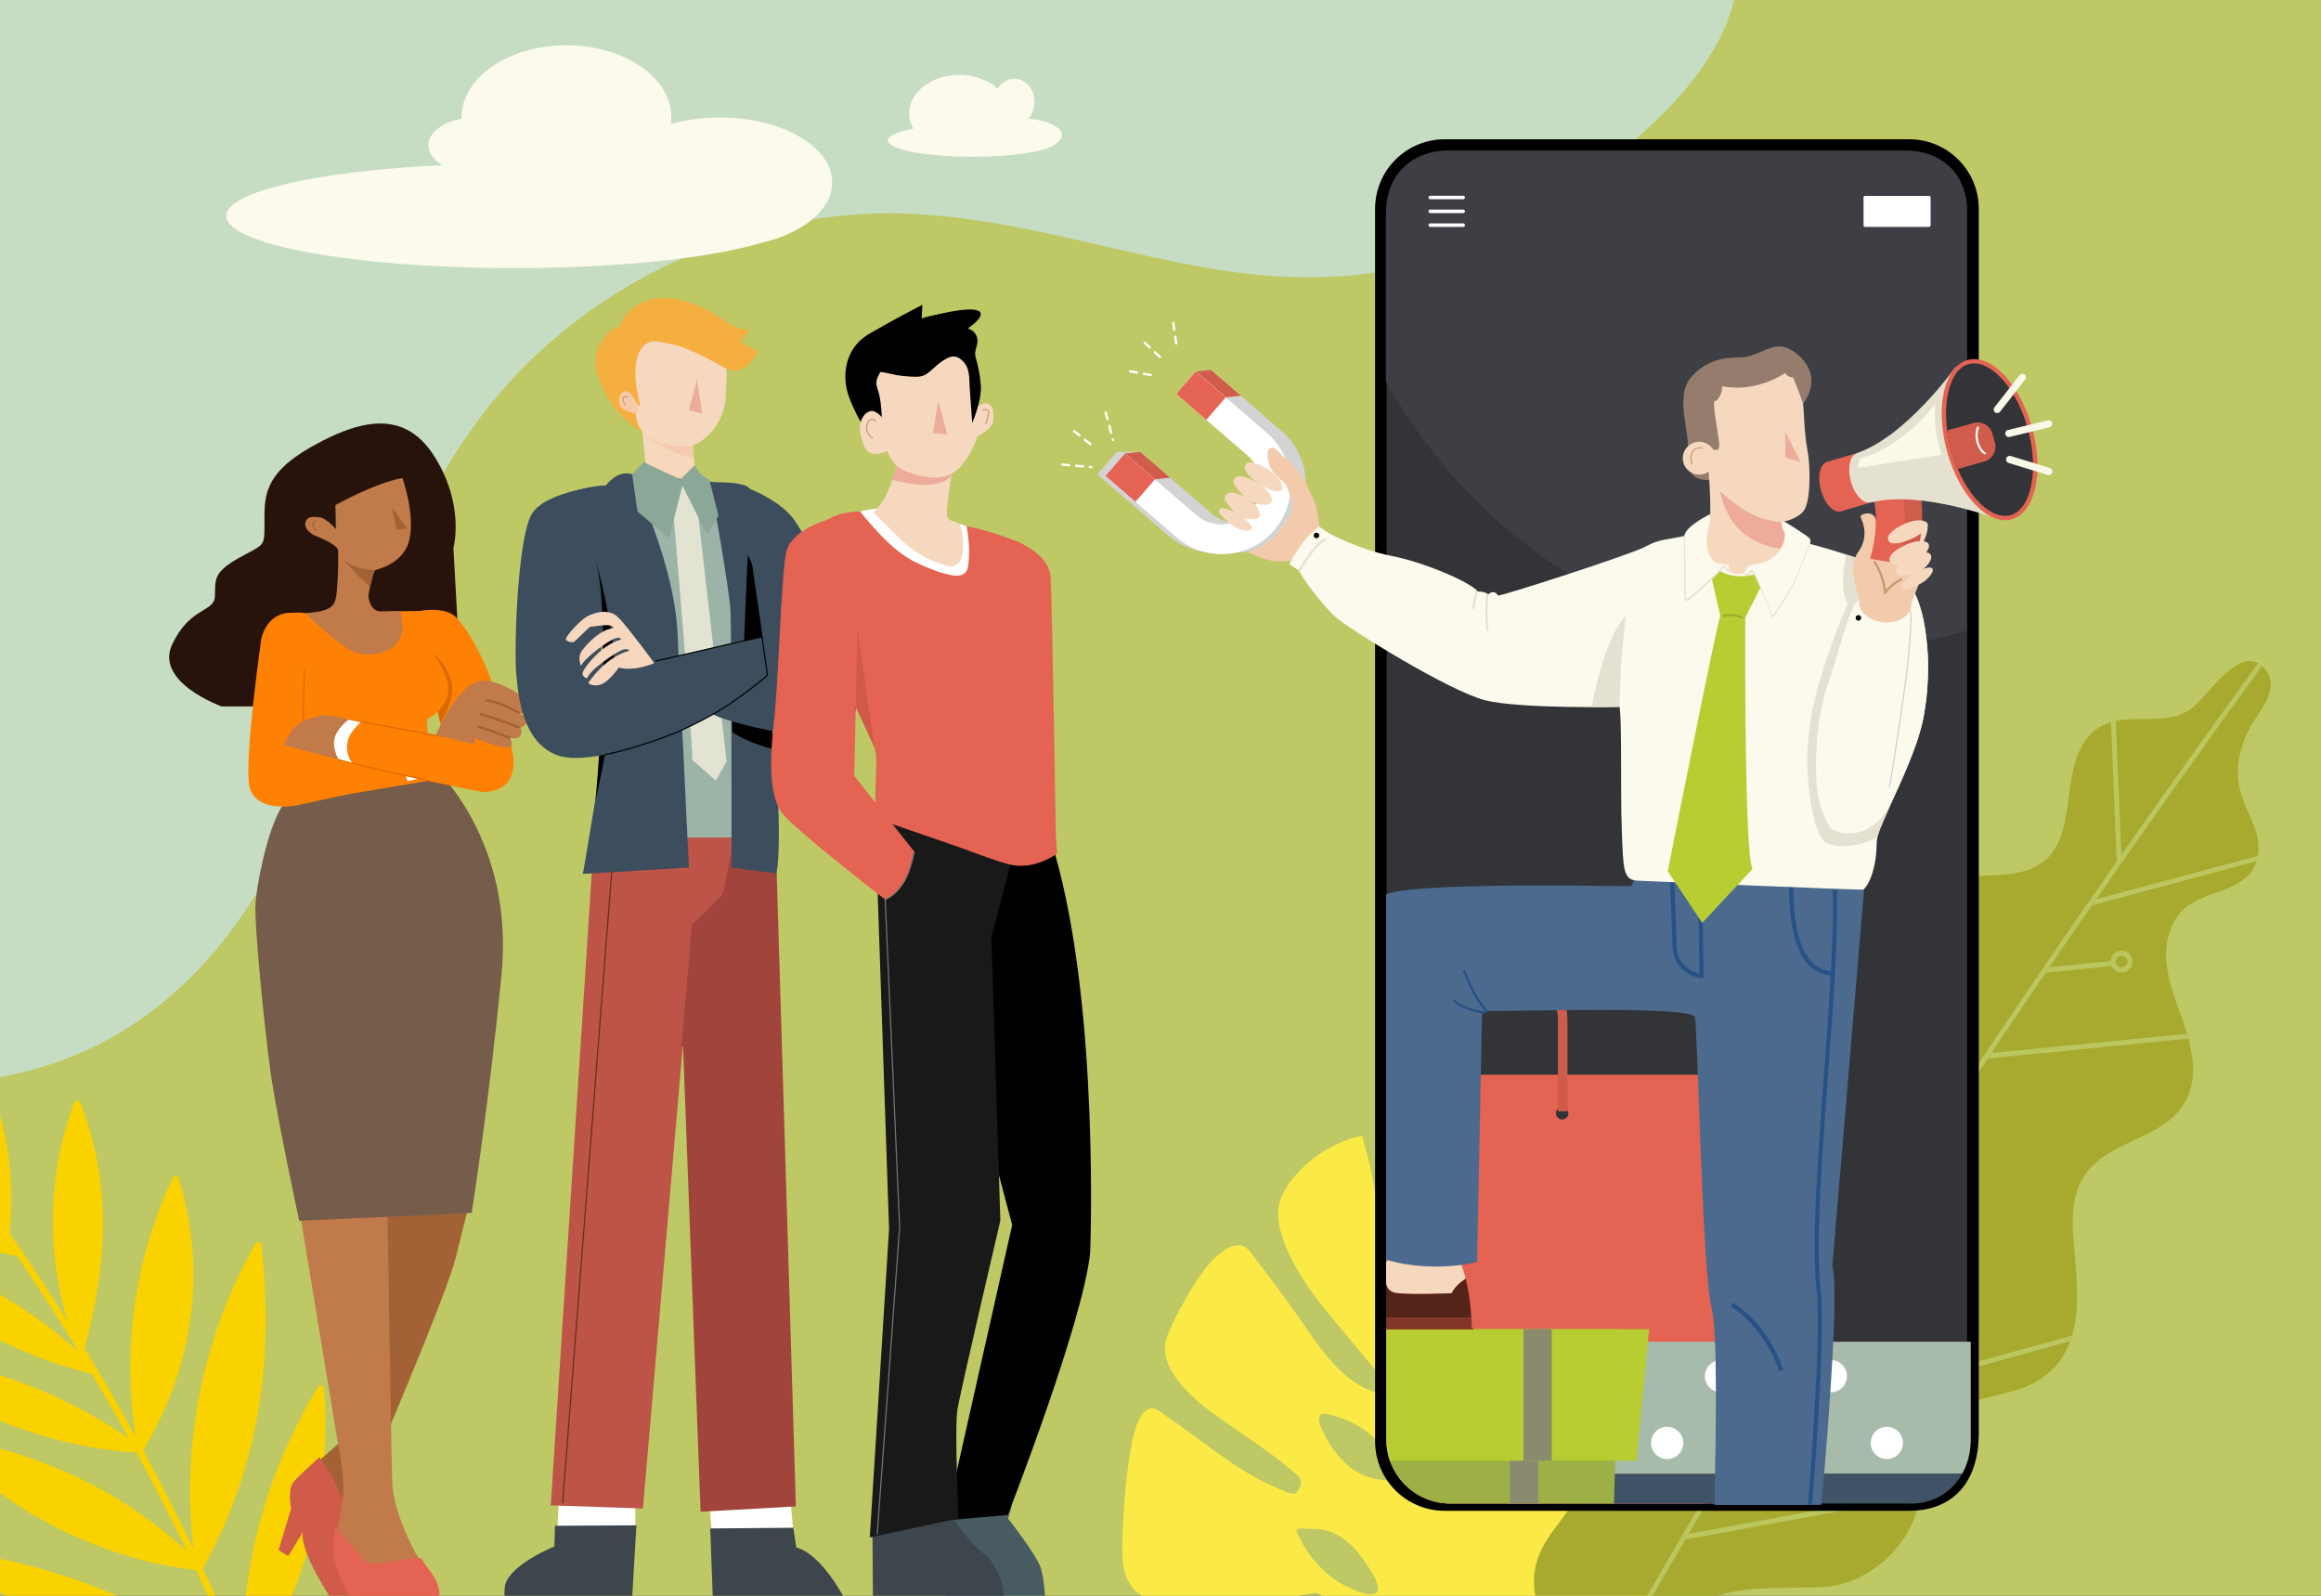 <svg xmlns="http://www.w3.org/2000/svg" xmlns:xlink="http://www.w3.org/1999/xlink" viewBox="0 0 2000 1375" style="enable-background:new 0 0 2000 1375" xml:space="preserve"><rect x="0" y="0" width="2000" height="1375" fill="#333333" stroke="none"/><style>.st7{fill:#d05c4b}.st8{fill:#fff}.st9{fill:#e46352}.st10{fill:#f4caac}.st20{fill:#f73531}.st22{fill:#8a8a6e}.st23{fill:#b7cd31}.st25{fill:#f7794e}.st26{fill:#542319}.st27{fill:#803526}.st30{fill:#f6d8bf}.st32{fill:#265287}.st33{fill:#fcf9ed}.st34{fill:#e4e1d3}.st40{fill:#faf8e8}.st41{fill:#c5996e}.st42{fill:#edac99}.st43{fill:#c69a71}.st44{fill:none;stroke:#fff;stroke-width:2;stroke-linecap:round;stroke-miterlimit:10;stroke-dasharray:6,6}.st46{fill:#a36236}.st48{fill:#c17a49}.st51{fill:#ff8103}.st52,.st54{fill:none;stroke:#db6800;stroke-miterlimit:10}.st54{stroke:#a36236;stroke-width:2}.st56{fill:#3d454d}.st57{fill:#a0443c}.st61{fill:#f4af3e}.st64{fill:#3c4e5e}.st72{fill:#d1594a}</style><g id="Layer_1"><defs><path id="SVGID_1_" d="M0 0h2000v1375H0z"/></defs><clipPath id="SVGID_00000139285013524086841370000007351180729383950524_"><use xlink:href="#SVGID_1_" style="overflow:visible"/></clipPath><g style="clip-path:url(#SVGID_00000139285013524086841370000007351180729383950524_)"><path style="fill:#bec864" d="M-44.3-30.3h2085.2v1455.1H-44.3z"/><path d="M-318.3 885.8S-167 971 23 923s244-252 260-290c47.8-113.6 81.3-231 171.5-319.9 84.9-83.7 204.2-132.4 323.7-129.1 88.7 2.5 174.3 31.5 261.7 46.8 93.3 16.3 181.6 10.2 264.4-37.9C1370.4 154.5 1460.5 92.1 1489 17c22-58 30-250 30-250H-317l-1.3 1118.8z" style="fill:#c6ddc4"/><path d="M1323.8 1221.9c16.3-41.5 48.9-36.4 48.9-36.4l-72.2-294.8c.5 1.9-74.3 35.2-80.7 39.6-7.4 5.1-14 11.8-17.4 20.1-4.1 10-3.2 21.3-.9 31.9 6.8 30.7 14.5 61.4 21.6 92.1 0 0-11.6-3.8-23.7-14.1s-15.2-38-17-47.6c-1.9-9.6-8.6-34.1-8.6-34.1-17.2 2.7-36.3 15.3-36.3 15.3s-37.3 24.5-36.2 53.2c1.1 28.7 27.6 65 36.5 76.2s57 68.8 57 68.8l-6.3 8.3c-32.5-7.1-53.9-43.5-71.8-68.8-11.6-16.3-23.5-32.4-35.8-48.2-4.4-5.7-7.3-11-15.2-10.4-6.8.5-13 5.6-17.9 10-16.4 14.7-38.6 57.2-42.6 69.9-8.1 25.6 21.6 51.3 39.2 64.3 15.6 11.5 31.9 21.9 47.6 33.3 7.8 5.7 15.4 11.6 22.7 18 3.7 3.2 6.6 4.7 6.3 9.3-.2 2.3-2.5 7.7-4.6 8.9-3.3 1.9-13.8-3.8-17.4-5.3-11.3-4.8-22.1-10.8-32.4-17.4-20.7-13.4-39.8-29.2-60.3-42.8-6.7-4.4-17.4-17.9-26.8 6.8s-14.1 101.2-11.9 118.5 10.3 34.2 48.4 39.1c24.5 3.1 50.4-1.3 74.6-5.3 10.9-1.8 21.8-3.8 32.7-6.1 7.6-1.6 20-4.9 13.8 9.1-1.7 3.7-4.7 6.6-7.9 9.2-25 20.2-53.4 21.1-84 19.2-31.8-2-43.8 8.9-43.8 8.9 15.2 51.4 60 67.5 78.9 73.9 21.7 7.3 48.2 4.7 68.3-6 14-7.4 25.6-18.6 38.2-28.2 9.3-7.1 19.7-13.4 31.1-16.3 1.4-.4 23.2-2.6 22.8.1 0 .1-2.6 20.6-2.6 20.6l24.4-6.2 5.9-13.1 6.5 9 145.2-36.1-.9-9.8 9.8-.8-17.5-69.2c-23.8 7.7-52-3.3-52-3.3 21.1-32.4 44.6-26.1 44.6-26.1l-11.3-44.9c-11.3.1-25.7-10-25.7-10 5.4-.8 22.1-8.4 22.1-8.4l-8.5-33.6c-21.1 15.7-56.9 9.7-56.9 9.7zm-171.7 140.5c-14.1-9.6-25.6-23.1-32.8-38.5-1.2-2.5-2.7-4.5-1.8-5.7.3-.4.8-.7 1.7-1 2.1-.6 5.5 0 7.7.1 4.3.2 9.2-.1 13.4.8 19.3 4.5 30.3 18.6 40.4 34.6 2.5 3.9 5 8 6.2 12.5 5.5 19.2-29.5.8-34.8-2.8zm54-87.2c-13.6 2-27.5-2.7-27.5-2.7-25.5-8.1-39.1-40-39.1-40-8.8-18.6 5-13.9 5-13.9s21 3.6 38.8 19.6c17.8 16 22.8 37 22.8 37zm68.4-98.9c-3.5 1.5-9.3 5.1-32.2-8.1-22.9-13.2-36.5-47.2-36.5-47.2 13.6-1.6 32.7 1.8 43.4 10.7 9.1 7.6 13.6 18.2 20.9 27.2 5.6 7 7.9 16 4.4 17.4z" style="fill:#fbe946"/><path d="M1709.2 754.7c-12.6.7-25.1 2.1-36.2 8.7-21.9 12.9-33.6 38.2-39.2 62-7.6 31.7-8.8 80.9-40.6 99.6-25.1 14.7-59.8-1.8-85.1 12.5-19.8 11.2-25.7 36.5-29.7 58.9s-10 47.6-29.8 58.8c-18.4 10.4-39.9 8.7-57.9 20.7-20 13.3-31.7 34.2-36.4 57.8-5 25-2 51 3.6 75.8 5.1 22.4 12.3 45.9 5.7 67.9-7.2 23.9-29.2 40.7-38 64-9 23.9-1.6 53.1 17.7 69.8 19.3 16.8 49.2 19.9 71.6 7.6 14.4-7.9 25.1-21 38.4-30.5 36.5-25.9 77.9-18.3 119-21 35-2.3 68-30.3 78.6-63.1 9.2-28.4 5.6-63.2 27.3-83.7 20.4-19.3 53.7-16.1 77.7-30.7 44.8-27.3 33.3-83.8 30.4-127-1.2-17.6.5-36.3 10.5-50.8 20.9-30.2 65.1-29.2 85-60.8 14.4-22.8 6.4-51.4-2-74.8-5.8-16.3-12.2-32.7-13.2-49.9-.9-17.2 4.7-35.9 18.7-46 21.8-15.6 58.6-12.8 60.8-48 1-16.4-9.4-31-14.4-46.6-7-21.8-2.1-44.3 9.7-63.3 8.1-13.1 23-30.2 10.3-46.1-18.6-23.3-47.2 19.4-59.7 31-27.3 25.3-68.1-2.4-93.2 28.2-27.7 33.7-2.5 98-53 114.5-11.7 3.7-24.3 3.8-36.6 4.5" style="fill:#a7aa2f"/><path d="m1945.5 737.5-139.1 37.3c45.6-65.7 93.1-132.6 142.8-201-1.1-1-2.3-1.9-3.4-2.5-40.6 56-79.9 111-117.8 165.2l-4.8-115.4c-1.4.3-2.8.6-4.2 1.1l5 120.1c-8.1 11.6-16.1 23.1-24.1 34.7-.1.2-.3.3-.4.5-13.3 19.2-26.5 38.3-39.4 57.3-.1.2-.3.3-.4.5-16.8 24.5-33.2 48.9-49.4 73.1-.2.2-.3.4-.4.6-16.3 24.4-32.4 48.6-48.2 72.7l-8.2-200.5c-1.4 1.9-2.7 3.8-4 5.7l8.2 200.9c-5.6 8.5-11.1 17-16.6 25.5l-6.3-191.6-.9 3.6c-1 4.2-1.9 8.7-2.8 13.5l5.9 180.7c-35.4 54.5-69.4 108.3-102.1 161.4l-23.2-245.2c-1.2.5-2.4 1.1-3.6 1.8-.2.1-.3.2-.5.3l23.6 249.2c-8.6 13.9-17 27.8-25.4 41.6 0 .1-.1.1-.1.2-10 16.5-19.9 32.9-29.6 49.3l-19-229.3c-1.2 1.2-2.6 2.4-4 3.4l19.2 232.2c-22.8 38.4-44.9 76.4-66.5 114.3-.6 1-.2 2.3.8 2.9.3.2.7.3 1 .3.7 0 1.5-.4 1.8-1.1 14-24.7 28.3-49.4 42.9-74.3l202.1-37c.3-1.5.6-3 .8-4.5l-200.1 36.6c17.5-29.8 35.4-59.8 53.7-90l275-76c.6-1.6 1.1-3.2 1.6-4.8l-273.3 75.6c62.1-102.3 128.9-206.8 200.9-314.3l172.6-17.2c-.4-1.4-.8-2.8-1.2-4.1L1716 907.3c15.3-22.9 30.9-45.9 46.7-69.1l56.9-5.8c1.5 3.3 4.7 5.5 8.5 5.5 5.2 0 9.4-4.2 9.4-9.4s-4.2-9.4-9.4-9.4c-5 0-9.1 4-9.3 9l-53 5.4c12.1-17.7 24.4-35.5 36.8-53.4l141.7-38c.5-1.4.9-2.9 1.2-4.6m-117.3 86c2.8 0 5.1 2.3 5.1 5.1s-2.3 5.1-5.1 5.1-5.1-2.3-5.1-5.1 2.3-5.1 5.1-5.1" style="fill:#bcc65f"/><path d="m982.4 389.3 61.3 52.9c5.6 4.8 12.3 7.5 19.2 8.1 5.8-1.8 11.3-5.2 15.5-10.2 12.2-14.1 10.6-35.6-3.5-47.8l-61.3-52.9 15-17.4 1.7-1.9 13-1.4.6.5 60.7 52.4c24.8 21.4 27.6 59.1 6.2 83.9-10.4 12-24.6 18.9-39.2 20.3H1051.6c-15.7 1.5-31.9-3.1-44.7-14.1l-61.3-52.9 16.7-19.4 20.1-.1z" style="fill:#d3d3d3"/><path class="st7" d="m982.4 389.3 25.8 22.3-13 1.4-25.8-22.2zM1043.4 318.7l25.8 22.3-13 1.4-25.7-22.3z"/><path class="st8" d="m1030.4 320.1 61.3 52.9c24.8 21.4 27.6 59.1 6.2 83.9-21.4 24.8-59.1 27.6-83.9 6.2l-61.3-52.9 16.7-19.4 61.3 52.9c14.1 12.2 35.6 10.6 47.8-3.5 12.2-14.1 10.6-35.6-3.5-47.8l-61.3-52.9 16.7-19.4z"/><path transform="rotate(-139.192 973.92 411.583)" class="st9" d="M956.9 398.8H991v25.6h-34.1z"/><path transform="rotate(-139.192 1034.932 340.915)" class="st9" d="M1017.9 328.1h34.1v25.6h-34.1z"/><path class="st10" d="M1112.6 483.7h-10c-5.4 0-10.8-1.1-15.8-3.3l-11.6-4.4c34-11 39.5-41.9 39.5-41.9l-6.8-16.8-7-6.3c-5.9-5.3-9.1-12.9-8.6-20.8l.1-.9c.2-3.2 4-4.7 6.3-2.6l13 11.6c5.7 5.1 10.3 11.2 13.6 18.1l5.4 11.3c2.5 5.3 4.2 11 5 16.8l1.6 11.6-24.7 27.6z"/><path d="M1645.1 1296.8h-400.2c-30.4 0-55-24.6-55-55V180c0-30.4 24.6-55 55-55h400.2c30.4 0 55 24.6 55 55v1054.4c0 45-24.6 62.4-55 62.4" style="fill:#333438;stroke:#000;stroke-width:10;stroke-miterlimit:10"/><path d="M1639.7 129.7h-390.2c-32 0-55.3 19.3-55.3 54.8v144.3c77.9 138 219.3 231 386.6 231 41.3 0 76.1-5.7 114.1-16.3v-359c.1-37.2-22.6-54.8-55.2-54.8z" style="fill:#3d3f44"/><path class="st8" d="M1260.9 171.7h-28.5c-.8 0-1.5-.7-1.5-1.5s.7-1.5 1.5-1.5h28.5c.8 0 1.5.7 1.5 1.5-.1.8-.7 1.5-1.5 1.5M1260.9 183.6h-28.5c-.8 0-1.5-.7-1.5-1.5s.7-1.5 1.5-1.5h28.5c.8 0 1.5.7 1.5 1.5-.1.8-.7 1.5-1.5 1.5M1260.9 195.5h-28.5c-.8 0-1.5-.7-1.5-1.5s.7-1.5 1.5-1.5h28.5c.8 0 1.5.7 1.5 1.5-.1.8-.7 1.5-1.5 1.5M1662.3 195.5h-55.2c-.7 0-1.3-.6-1.3-1.3v-24.1c0-.7.6-1.3 1.3-1.3h55.2c.7 0 1.3.6 1.3 1.3v24.1c0 .7-.6 1.3-1.3 1.3zM1257.2 1185.8c0 7.7-6.2 13.9-13.9 13.9s-13.9-6.2-13.9-13.9 6.2-13.9 13.9-13.9 13.9 6.2 13.9 13.9M1541.1 1185.8c0 7.7-6.2 13.9-13.9 13.9s-13.9-6.2-13.9-13.9 6.2-13.9 13.9-13.9 13.9 6.2 13.9 13.9"/><defs><path id="SVGID_00000099664262044928274240000009821960519978865084_" d="M1643.2 1295.5h-393.5c-30.4 0-55-24.6-55-55V180c0-30.4 24.6-55 55-55h393.5c30.4 0 55 24.6 55 55v1060.6c0 30.4-21.1 55-51.5 55"/></defs><clipPath id="SVGID_00000018238991541460861700000009535423737669548929_"><use xlink:href="#SVGID_00000099664262044928274240000009821960519978865084_" style="overflow:visible"/></clipPath><g style="clip-path:url(#SVGID_00000018238991541460861700000009535423737669548929_)"><path style="fill:#e89c62" d="M1464.7 1396.2h-445.2l63-471.2 215.9 188.2L1487 925z"/><path class="st9" d="M1081.4 926v471.2h445.2L1486 926h-404.6zm139.8 38.6c-3 0-5.4-2.4-5.4-5.4s2.4-5.4 5.4-5.4c3 0 5.4 2.4 5.4 5.4s-2.4 5.4-5.4 5.4m124.9 0c-3 0-5.4-2.4-5.4-5.4s2.4-5.4 5.4-5.4c3 0 5.4 2.4 5.4 5.4s-2.4 5.4-5.4 5.4"/><defs><path id="SVGID_00000092420005665455112800000009354757367419313027_" d="M1083.8 923.7H1529v471.2h-445.2z"/></defs><clipPath id="SVGID_00000036225861240158781670000012915288224707844486_"><use xlink:href="#SVGID_00000092420005665455112800000009354757367419313027_" style="overflow:visible"/></clipPath><defs><path id="SVGID_00000181787112760046406730000014932744968291502523_" d="M1019.5 1325.8h63v70.4h-63z"/></defs><clipPath id="SVGID_00000060717318794898974850000001732864037991143610_"><use xlink:href="#SVGID_00000181787112760046406730000014932744968291502523_" style="overflow:visible"/></clipPath><path style="clip-path:url(#SVGID_00000060717318794898974850000001732864037991143610_);fill:none" d="m1019.5 1396.2 31.8-70.4 31.2 70.4z"/><path d="M1350.6 957.6h-8.1v-77.1c0-15.5-6-30-17-40.9-10.9-10.9-25.4-16.9-40.8-16.9h-.1c-31.8.1-57.7 26-57.7 57.8v76.9h-8.1v-76.9c0-36.3 29.5-65.9 65.8-65.9 17.7 0 34.2 6.8 46.7 19.3s19.4 29 19.4 46.7v77z" style="fill:#cf5b4a"/><g><path style="fill:#a6bbaa" d="M1325.8 1156.1h421.9v113.8h-421.9z"/><path style="fill:#3e5466" d="M1355.5 1269.9H1718v173.2h-362.5z"/><path class="st8" d="M1496.9 1185.8c0 7.7-6.2 13.9-13.9 13.9s-13.9-6.2-13.9-13.9 6.2-13.9 13.9-13.9c7.6 0 13.9 6.2 13.9 13.9M1591.5 1185.8c0 7.7-6.2 13.9-13.9 13.9s-13.9-6.2-13.9-13.9 6.2-13.9 13.9-13.9 13.9 6.2 13.9 13.9M1450.5 1243.3c0 7.7-6.2 13.9-13.9 13.9s-13.9-6.2-13.9-13.9 6.2-13.9 13.9-13.9 13.9 6.3 13.9 13.9M1545.1 1243.3c0 7.7-6.2 13.9-13.9 13.9s-13.9-6.2-13.9-13.9 6.2-13.9 13.9-13.9 13.9 6.3 13.9 13.9M1639.8 1243.3c0 7.7-6.2 13.9-13.9 13.9s-13.9-6.2-13.9-13.9 6.2-13.9 13.9-13.9c7.6 0 13.9 6.3 13.9 13.9M1734.4 1243.3c0 7.7-6.2 13.9-13.9 13.9s-13.9-6.2-13.9-13.9 6.2-13.9 13.9-13.9 13.9 6.3 13.9 13.9M1402.7 1315.7c0 7.7-6.2 13.9-13.9 13.9s-13.9-6.2-13.9-13.9 6.2-13.9 13.9-13.9 13.9 6.2 13.9 13.9M1497.3 1315.7c0 7.7-6.2 13.9-13.9 13.9s-13.9-6.2-13.9-13.9 6.2-13.9 13.9-13.9 13.9 6.2 13.9 13.9M1592 1315.7c0 7.7-6.2 13.9-13.9 13.9s-13.9-6.2-13.9-13.9 6.2-13.9 13.9-13.9 13.9 6.2 13.9 13.9M1450.9 1373.2c0 7.7-6.2 13.9-13.9 13.9s-13.9-6.2-13.9-13.9 6.2-13.9 13.9-13.9 13.9 6.3 13.9 13.9M1545.6 1373.2c0 7.7-6.2 13.9-13.9 13.9s-13.9-6.2-13.9-13.9 6.2-13.9 13.9-13.9 13.9 6.3 13.9 13.9M1640.2 1373.2c0 7.7-6.2 13.9-13.9 13.9s-13.9-6.2-13.9-13.9 6.2-13.9 13.9-13.9 13.9 6.3 13.9 13.9"/></g><g><path style="fill:#9db045" d="M1386 1443.3h-314.6l-9.4-298.1h333.5z"/><path class="st20" d="M1137.7 1253.8h24.3v188.9h-24.3z"/><defs><path id="SVGID_00000141418571533551407820000018415053321011921062_" d="M1235.3 1204.2h158.4v239.1h-158.4z"/></defs><clipPath id="SVGID_00000108279101062066150780000001159467069185175455_"><use xlink:href="#SVGID_00000141418571533551407820000018415053321011921062_" style="overflow:visible"/></clipPath><path style="clip-path:url(#SVGID_00000108279101062066150780000001159467069185175455_);fill:none" d="M1235.3 1443.3H1386l7.6-239.1-158.3 44.5z"/><path class="st22" d="M1301.2 1253.8h24.3v188.9h-24.3z"/><path class="st23" d="M1410.2 1258.6h-363l-10.9-113.4h384.8z"/><defs><path id="SVGID_00000083080880058746696160000013631163999576970893_" d="M1220 1145.2h201.1v113.4H1220z"/></defs><clipPath id="SVGID_00000028283349587267605120000006841071885440831873_"><use xlink:href="#SVGID_00000083080880058746696160000013631163999576970893_" style="overflow:visible"/></clipPath><path style="clip-path:url(#SVGID_00000028283349587267605120000006841071885440831873_);fill:none" d="M1220 1258.6h190.2l10.9-113.4H1220z"/><path class="st20" d="M1114.5 1145.2h24.3v113.4h-24.3z"/><path class="st22" d="M1312.8 1145.2h24.3v113.4h-24.3z"/></g></g><path class="st25" d="M1268.2 1143.8v.3-.3zM1263.5 1103.8l.9 3.9-.9-3.9zM1268.1 1140.2v3.3c-.1-4.9-.7-20.3-3.9-36 2.6 12.9 3.5 25.5 3.8 32.4.1.2.1.3.1.3zM1173.9 1100.1c6.2-5.2 9-9.1 12.4-9-3.4-.1-6.2 3.8-12.4 9z"/><path class="st26" d="M1186.3 1091.1c.4 0 .9.1 1.3.2-.4-.1-.8-.2-1.3-.2zM1263.4 1103.7c.1 0 .1 0 0 0 .1 0 .1 0 0 0zM1264.3 1107.7zM1268.1 1140.2v.6-.6zM1268.2 1142.1v.2-.2zM1268.1 1141.2v.4c.1-.1 0-.3 0-.4z"/><path class="st27" d="M1268.2 1144.1v.2-.2zM1268.2 1143.7v.1-.1zM1269.4 1145.6h-106.6 105.5s.6-.5.6-1.2c0 .6.6.9.6.9v.3z"/><path class="st27" d="M1268.2 1145.6h.2s1-.7 1-1.3c0-.1-.6-.1-.6-.2s-.3-.2-.3-.3l-.1-.1c0-.4-.1-.6-.1-1.1 0 1.8-.1 3-.1 3zM1268.1 1140.1v.2-.2zM1268.2 1141.6v.5-.5zM1268.1 1140.9v.3-.3z"/><defs><path id="SVGID_00000101088215692312305410000015573394112688488351_" d="M1230 1093.5h11.8v10.4H1230z"/></defs><clipPath id="SVGID_00000182492097437157751220000004416743114713202852_"><use xlink:href="#SVGID_00000101088215692312305410000015573394112688488351_" style="overflow:visible"/></clipPath><path style="clip-path:url(#SVGID_00000182492097437157751220000004416743114713202852_);fill:#ffbca8" d="M1237.2 1103.9c-1.6 0-3.8-.6-6.7-2.7-.4-.3-.5-.9-.2-1.3s.9-.5 1.3-.2c4.2 2.9 6.8 2.7 7.8 1.5 1.1-1.2.9-3.9-1.1-6.2-.3-.4-.3-1 .1-1.3.4-.3 1-.3 1.3.1 2.5 2.8 3 6.5 1.1 8.6-.5.5-1.6 1.5-3.6 1.5"/><defs><path id="SVGID_00000024694024518249335640000008052169184746089896_" d="M1645.1 1296.8h-395.7c-30.4 0-55-24.6-55-55V180c0-30.4 24.6-55 55-55h395.7c30.4 0 55 24.6 55 55v1054.4c0 45-24.6 62.4-55 62.4"/></defs><clipPath id="SVGID_00000080887812397695173560000011809642971225714107_"><use xlink:href="#SVGID_00000024694024518249335640000008052169184746089896_" style="overflow:visible"/></clipPath><g style="clip-path:url(#SVGID_00000080887812397695173560000011809642971225714107_)"><path class="st30" d="M1201.9 1066s0 16.7-12.1 26.4c-.8-.5-1.5-.9-2.2-1.1.7.2 1.4.6 2.2 1.1 7 8.4.2 20.4 14.7 22 14.5 1.5 46.4 0 46.4 0 2.4-5.3 7.7-9.7 12.1-12.6-1.8-7-4.1-13.9-7.3-19.6l-53.8-16.2z"/><path d="M1407.4 759s-.6 4.3-2.5 4.6c-1.9.3-195.8-4.3-212.2 8-16.4 12.4-17 306.8-17 306.8 47.6 22.3 97.1 9 97.1 9 .6-29.1 4.3-215.3 4.3-215.3 3.1 1.2 3.7-1.2 3.7-1.2 5.3 1.5 177.2-5.3 179.7 5.6 2.5 10.8 6.2 219.6 14.5 251.1 5 18.9 3.7 104.1 2.4 169.3 0 .3 92.1-.1 92.1-.3 7.2-79.2 14.9-187.6 9.4-205.2 12.1-142.9 27.4-325.5 27.4-325.5l-153.6-22.5-45.3 15.6z" style="fill:#4c6a8e"/><path class="st32" d="M1568.9 1111.7c-4.5-39.4 1-113.3 6.3-184.7 4.4-58.9 8.9-119.9 7.7-160.3l-3.7.1c.6 19.4-.1 43.5-1.5 69.9-6.4-.4-11.8-3-16.3-7.6-14.3-14.7-16.6-46.8-16-71.2l-3.7-.1c-.6 25.1 1.8 58.2 17 73.8 5.2 5.3 11.5 8.2 18.8 8.7-1.5 27.4-3.7 57.1-5.9 86.3-5.3 71.6-10.8 145.6-6.3 185.4 4.7 40.8-7.5 184.8-7.5 184.8l3.7-.2c0 .1 12.1-144 7.4-184.9M1533.2 1181.5c-.1-.4-10.9-35.8-41.9-56l2-3.1c32.2 21 43 56.6 43.4 58.1l-3.5 1zM1468.1 843l-2.1-.2c-13.6-1.5-24.2-13-24.8-26.6l-2.2-59.3 3.7-.1 2.2 59.3c.4 11.1 8.6 20.6 19.4 22.8l-1.2-88.7 3.7-.1 1.3 92.9zM1278.4 873.4c-.6 0-1.1-.1-1.5-.3-18.6-3.4-23.8-9.8-24-10.1-.3-.4-.2-1 .2-1.3.4-.3 1-.2 1.3.2 0 .1 5.1 6.1 22.9 9.4.1 0 .2 0 .2.1.2.1 1.2.5 2.1-.3-11.1-12.2-18.5-33.2-18.8-34.1-.2-.5.1-1 .6-1.2.5-.2 1 .1 1.2.6.1.2 7.8 22.2 19 34 .3.3.3.8.1 1.1-.9 1.4-2.2 1.9-3.3 1.9"/><path class="st26" d="M1268 1138c-.4-7.2-1.3-18.7-3.7-30.2v-.1l-.9-3.9V1103.5c-.1-.6-.3-1.2-.4-1.8-4.3 2.9-9.7 7.3-12.1 12.6 0 0-31.9 1.5-46.4 0s-7.7-13.6-14.7-22c-.8-.5-1.5-.9-2.2-1.1-.5-.1-.9-.2-1.3-.2-3.4-.1-6.2 3.8-12.4 9-.4.3-.8.7-1.2 1-2 1.6-4.6 3.3-7.2 5.4v29.1h102.4c0 1.1 0 1.7.1 2.5z"/><path class="st27" d="M1179.9 1107.3c0 1-.8 1.8-1.8 1.8s-1.8-.8-1.8-1.8.8-1.8 1.8-1.8c1 .1 1.8.8 1.8 1.8M1192.9 1113.6c.4-.3.4-.9.1-1.3-.3-.4-.7-.5-1.1-.2-8.6 6.5-18.6 10-26.4 12.4v2c9.5-2.5 18.4-6.1 27.4-12.9zM1268.2 1145.6s0-1.2-.1-3.1v-2.4.1c-.1-1.4-.1-2.9-.3-4.7h-103.5v10h103.9z"/></g><path class="st33" d="M1477 443.8c-7.7 1.9-25.7 13.9-25.1 17.9-16.4 3.7-21.6 2.5-34 9.3-12.4 6.8-126.8 43.6-127.1 42.1-3.7-5.9-8.4-.9-8.4-.9-2.8-2.8-9-2.5-9-2.5-4.9-7.1-43.9-24.7-73.9-30.6-30-5.9-55.1-20.1-55.1-20.1l-7.7-5.3c-15.8 11.4-25.7 32.5-25.7 32.5l8.7 5.6c.9 4.3 19.5 29.4 31.2 39.9 11.8 10.5 98.7 64.3 129.3 71.8 30.6 7.4 115.4 5.6 115.4 5.6 2.2 15.5.6 71.4 1.9 105.8 1.2 34.3 1.2 42.7 12.7 43.9 0 0 194.2 8.4 195.5 7.7 7.1-6.5 11.4-24.1 11.4-39.3 0-15.2 16.4-39 33.4-84.4 17-45.5 13.3-119.4-6.8-138.9s-84.4-35.3-84.4-35.3c.6-.9 1-3.1-.9-4.6-11.4-9.3-34.3-20.7-34.3-20.7l-47.1.5z"/><path class="st34" d="M1590.8 477.8s-5.4 24.4-.9 36.7l2.3 5.9s-24.9 55.7-32.1 100.5 1.7 92.7 10.9 103c9.5 10.6 45.3 2.5 47.3-4.5s23.8-54.6 26.7-62c2.9-7.5 16.1-37.8 16.1-73.1s-2.5-57.3-12-72.2c-.1-.1-34.7-28.8-58.3-34.3z"/><path class="st33" d="M1578.2 714.2s-11.8-12.7-13.1-43.5c-1.4-30.8 2.7-59.3 9.5-79.7 6.8-20.4 17.2-56.6 20.4-63.4 3.2-6.8 4.1-11.3 13.1-11.8 9.1-.5 36.7 5.3 38.3 11.5 1.6 6.2-2.5 45.6-3 50.6s-13.1 92.8-15.4 100.5c-2.3 7.7-6.8 29-23.5 36.2s-26.3-.4-26.3-.4z"/><path class="st33" d="M1596 717.9s20.8.3 33.5-26 16.4-37.6 16.4-37.6 8.9-22 11.2-34c2.3-11.9 5.3-37.4 4.2-55.7-1.1-18.3-5.3-44.8-12.8-56.1s-42-25.8-42-25.8l-22.9 233.8c0 .1 5.9 2 12.4 1.4z"/><path d="M1608 515.8c9.1-.5 36.7 5.3 38.3 11.5 1.6 6.2-2.5 45.6-3 50.6s-13.1 92.8-15.4 100.5" style="fill:none;stroke:#cecece;stroke-miterlimit:10"/><path class="st23" d="m1481.3 491.5-6.3 7.1 7.4 32c-3.6 9.2-45.3 220.1-45.3 220.1l29.7 44.5 43.3-46.4c-7.4-16.1-6.2-216.5-6.2-216.5l13.8-27.6-5.1-9.9c-6.6 1.4-19.1 4.3-31.3-3.3"/><path d="M1475.2 413.7c-16.5.5-22-5.6-20.6-23.9 1.4-18.3-11.8-48.9 3-65.2s30.9-16.5 42.9-16.7c12.1-.2 23.9-10.7 34.8-9.3 10.9 1.4 33.6 18.6 22.7 42-10.9 23.4-38.3 40.8-38.3 40.8l-44.5 32.3z" style="fill:#957c6d"/><path class="st34" d="M1269.4 524.8h.1c.5 0 .9-.3.9-.8 0-.1.8-5.9 3-14.3-.3-.5-.9-1-1.5-1.6-2.5 9.2-3.3 15.6-3.3 15.7-.1.4.3.9.8 1M1281.8 543.6h.1c.4-.1.7-.6.7-1 0-.2-1.8-13.6-.1-30.4-.5-.5-1.1-.9-1.7-1.2-1.9 17.5 0 31.7 0 31.8 0 .5.5.9 1 .8M1119.8 492.7c-.1 0-.3 0-.4-.1-.5-.2-.6-.8-.4-1.2 5-9.7 16.5-25.4 22.1-27.1.5-.2 1 .1 1.2.6.1.5-.1 1-.6 1.2-4.6 1.4-15.7 15.9-21 26.1-.3.3-.6.5-.9.5"/><path d="M1136.8 461.4c0 1.3-1.1 2.4-2.4 2.4-1.3 0-2.4-1.1-2.4-2.4 0-1.3 1.1-2.4 2.4-2.4 1.3 0 2.4 1.1 2.4 2.4M1603.8 532.4c0 1.3-1.1 2.4-2.4 2.4-1.3 0-2.4-1.1-2.4-2.4 0-1.3 1.1-2.4 2.4-2.4 1.3 0 2.4 1.1 2.4 2.4"/><path d="M1501.2 533.1c-.2 0-.3 0-.5-.1-.1 0-6.8-3.7-15.3-1.6-.5.1-1-.2-1.1-.7-.1-.5.2-1 .7-1.1 9.3-2.3 16.4 1.7 16.7 1.8.4.3.6.8.3 1.3-.1.3-.4.4-.8.4" style="fill:#9daf30"/><path class="st30" d="M1660.9 451.1c1.5 9-5.3 18.7-5.3 18.7s-6.5.2-6.6-1.4c-.2-1.5-.3-10.8 0-11.4.3-.7 11.9-5.9 11.9-5.9"/><path class="st10" d="M1602.3 517.1c-2.3-8.8-10.7-28.3-.9-41.8 9.7-13.5 3.2-26.9 1.9-29.7-1.4-2.8 13-7.4 13.5 4.6.5 12.1 38.5 37.1 38.5 37.1 1.4 17.6-8.3 25.1-8.8 37.6-10.4 20.5-47 10.8-44.2-7.8"/><path class="st7" d="M1651.4 480.6s8.7-31.2 3.1-56.3l-25.1.6c5.6 25.1 7.1 60.3 7.1 60.3l14.9-4.6z"/><path class="st9" d="M1636.6 485.3s8.7-31.2 3.1-56.3l-25.1.6c5.6 25.1-3.1 51.7-3.1 51.7 8.4 2.1 25.1 4 25.1 4"/><path d="M1685.2 316.1s-42.4 59.7-84.8 74.2l-8.9 4.1-6.2 19.2 4.3 15.2 13.3 4.9s3.1.1 9.3-.7c43.4-11.3 111.6 15.1 111.6 15.1l-38.6-132z" style="fill:#e4e1d0"/><path class="st9" d="M1751.1 368.7c10.5 37.9 2.6 73.2-17.7 78.8-20.3 5.6-45.2-20.6-55.6-58.5-10.5-37.9-2.6-73.2 17.7-78.8 20.2-5.6 45.1 20.6 55.6 58.5M1612.2 433c-6.3 1.7-14.1-6.4-17.3-18.2-3.3-11.8-.8-22.8 5.5-24.5l-25.8 7.6c-6.3 1.7-8.8 12.7-5.5 24.5 3.3 11.8 11 20 17.3 18.2l25.8-7.6z"/><path d="M1727.8 444.5c-17.6 0-37.6-24.3-46.5-56.6-9.7-35.3-2.8-69.3 15.1-74.2 1.5-.4 3-.6 4.6-.6 17.6 0 37.6 24.3 46.5 56.6 9.7 35.3 2.8 69.3-15.1 74.2-1.5.4-3 .6-4.6.6" style="fill:#333438"/><path class="st7" d="m1719 381.3-2.2-7.7c-2-7-9.2-11.1-16.2-9.1l-22.8 6.4c.7 5.6 1.9 11.4 3.5 17.2 1.5 5.6 3.4 10.9 5.6 16l23-6.4c7-2.2 11.1-9.4 9.1-16.4"/><path class="st8" d="M1710.4 391.5c-.1 0-.2 0-.4-.1-4.4-1.9-10.3-13.3-6.5-23.4.2-.5.7-.7 1.2-.5.5.2.7.7.5 1.2-3.5 9.4 2.1 19.6 5.5 21.1.5.2.7.7.5 1.2-.1.3-.5.5-.8.5"/><path class="st40" d="M1602.5 395.1c39.4-10.9 65-46.9 65-46.9-2.1 23.2 5.6 43.6 5.6 43.6l-71.7 11.4c-.1-3 1.1-8.1 1.1-8.1M1766 368.2l-34.3 8.3c-1.7.4-3.3-.6-3.7-2.3-.4-1.7.6-3.3 2.3-3.7l34.3-8.3c1.7-.4 3.3.6 3.7 2.3.3 1.6-.7 3.3-2.3 3.7M1764.5 409.2l-33.7-10.3c-1.6-.5-2.6-2.2-2.1-3.9.5-1.6 2.2-2.6 3.9-2.1l33.7 10.3c1.6.5 2.6 2.2 2.1 3.9-.5 1.7-2.2 2.6-3.9 2.1M1745.1 327l-21.7 27.8c-1 1.3-3 1.6-4.3.5-1.3-1-1.6-3-.5-4.3l21.7-27.8c1-1.3 3-1.6 4.3-.5 1.3 1 1.6 2.9.5 4.3"/><path class="st30" d="M1657.9 448.9c-10.1-3.3-30.6 8.1-31.1 14.4-.5 6.3 7.3 6.2 18.2 1.9 11.6-4.5 21.5-13.5 12.9-16.3M1659.3 466.8c-10.1-3.3-30.6 8.1-31.1 14.4-.5 6.3 4.9 6 16.5 3.9s23.2-15.5 14.6-18.3"/><path class="st30" d="M1661.5 476.3c-9-3.3-27.3 8.1-27.7 14.4-.4 6.3 4.3 6 14.7 3.9 10.3-2.1 20.7-15.5 13-18.3"/><path class="st30" d="M1662.3 489c-9.2.6-24.7 12.7-23.9 16.6.7 3.9 5.3 2.4 14.8-1.8 9.4-4.2 16.9-15.3 9.1-14.8M1104.7 418.1c-2.7-10.6-23.9-22.3-29.7-19.2-5.7 3-1.4 9.7 8.4 17 10.2 7.5 23.6 11.2 21.3 2.2"/><path class="st30" d="M1095.8 429.3c-3-10.6-24.6-21.6-30.2-18.4-5.6 3.2-2.4 7.6 6.1 16.4 8.4 8.7 26.6 10.9 24.1 2"/><path class="st30" d="M1085.6 442.2c-1.7-9.8-21.3-20.2-27.1-17.4-5.8 2.9-3.2 7 4 15.2s24.6 10.5 23.1 2.2"/><path class="st30" d="M1077.9 452.9c-4.7-8.3-23-17.1-26.3-14.7-3.3 2.5.1 6 8.4 12.9 8.2 7 21.9 8.9 17.9 1.8"/><path class="st41" d="M1624.3 512h-.3c-.4-.1-.7-.5-.7-.9 0-.1-.1-13.1-8.7-26.2-.3-.4-.2-1 .3-1.3.4-.3 1-.2 1.3.3 6.6 10.1 8.4 20 8.8 24.6 5.4-6.6 12.4-9.9 12.8-10.1.5-.2 1 0 1.2.5.2.5 0 1-.5 1.2-.1 0-8.4 3.9-13.5 11.5-.1.3-.4.4-.7.4"/><path class="st25" d="M1263.4 1103.6v.2c-.2-.6-.3-1.3-.4-1.9.2.5.3 1.1.4 1.7z"/><path class="st26" d="M1268 1139c0 .4 0 .8.1 1.2 0-.5 0-.8-.1-1.2zM1268 1137.9c0 .4 0 .7.1 1.1-.1-.4-.1-.7-.1-1.1zM1268 1137.8v.1-.1zM1263 1101.8c.1.6.3 1.2.4 1.8-.1-.6-.3-1.2-.4-1.8z"/><path class="st34" d="M1401 530.8s-5.5 41.1-5.3 78.2l-24.3.3s10.6-59.5 29.6-78.5zM1473.6 444.8s-19.8 9.2-22.5 17l.5 55.9s2.1.2 5-1.8 23-20.1 26.1-24.1c0 0 3.1-4.1 4-2s3.9 3.6 3.9 3.6-1.1-1.5-.5-3.5c.5-2.1.2-3.5-1.9-3.4-2.2.1-8 .2-12.3-4.3-4.2-4.5-5.4-11.7-4.9-17s1.4-9.4 2.7-14.3l-.1-6.1z"/><path class="st33" d="M1473.6 443s-18.9 9.2-21.6 17l.5 55.9s1.2.2 4.1-1.8c2.9-2 23-20.1 26.1-24.1 0 0 3.1-4.1 4-2 .9 2.1 3.9 3.6 3.9 3.6s-1.1-1.5-.5-3.5c.5-2.1.2-3.5-1.9-3.4-2.2.1-8 .2-12.3-4.3-4.2-4.5-5.4-11.7-4.9-17 .5-5.4 1.4-9.4 2.7-14.3l-.1-6.1z"/><path class="st34" d="M1535.2 450.6s.6 7.8 2.8 10.5c0 0 .7 6.7-3.2 12.5-3.9 5.7-10.4 12.1-19.9 13.3 0 0-7.7-.2-8.9 2.1 0 0-1.5 3.5-2.3 5 0 0 .9 4.4 3.3 1.5 2.4-2.9 2.3-3.8 4.1-.9 1.8 2.9 13.2 27.5 15.5 36.6 0 0 .8 1.9 2.6-1 0 0 14.9-21.9 19.3-33.1 4.4-11.2 10.9-27.5 11.4-28.9.5-1.4-.2-2.1-1.4-3.3s-17.6-12.1-22-14.3h-1.3z"/><path class="st33" d="M1535.2 448.8s.6 7.8 2.8 10.5c0 0 .7 6.7-3.2 12.5-3.9 5.7-10.4 12.1-19.9 13.3 0 0-7.7-.2-8.9 2.1 0 0-1.5 3.5-2.3 5 0 0 .9 4.4 3.3 1.5 2.4-2.9 2.3-3.8 4.1-.9 1.8 2.9 13.2 27.5 15.5 36.6 0 0 .8 1.9 2.6-1 0 0 14.9-21.9 19.3-33.1 4.4-11.2 10.9-27.5 11.4-28.9.5-1.4-.2-2.1-1.4-3.3s-17.6-12.1-22-14.3h-1.3z"/><path class="st30" d="M1474.2 387.2c6.2.9 8.2 1.4 7-7.4-1.2-8.8-6-34.6-3.6-34.3 3.1.3 7.4-9.3 6.2-12.7 30.3 5.9 54.4-11.4 54.4-11.4 2.8 4.3 6.8 3.7 6.8 3.7s7.7 18.2 8.7 23.5c.9 5.3.9 24.4 3.7 38.7 2.8 14.2 3.1 45.5-3.4 53.2-6.5 7.7-18.9 9.3-18.9 9.3-.3 6.2 2.8 10.5 2.8 10.5 0 16.4-14.2 24.7-25.7 26-11.4 1.2-4.9 6.8-11.4 8-6.5 1.2-11.4-.6-10.8-4.9.6-4.3-2.5-2.2-9.6-4-7.1-1.9-13.6-14.8-6.8-34.6.9-31.5-2.5-55.4-2.5-55.4l3.1-8.2z"/><path class="st30" d="M1454.2 384.8c-5.5 5.5-5.5 14.5 0 20s14.5 5.5 20 0 5.5-14.5 0-20-14.4-5.5-20 0"/><path class="st42" d="m1538.5 394.3-.2-22.4 13.3 26z"/><g><path class="st43" d="M1457.6 400.3c-1.4-3.8-1.8-9 1-12.2 2-2.3 5.2-3.2 8.9-2.5l-.2 1c-3.3-.7-6.1.1-7.9 2.1-2.5 2.9-2 7.8-.8 11.1l-1 .5z"/></g><path class="st42" d="M1482.2 423s21.7 21.9 43 25.4c0 0 6.1 1.7 10 1.3 0 0-.2 3.1.6 5.6 0 0 1.3 3.4 2.2 4.9 0 0 .1 7.4-3.9 12.4-.1 0-43.3-2.4-51.9-49.6z"/><path class="st44" d="m915.3 400.3 25 2.2M925.5 371.4l17.8 14.3M952.8 355.4l6.3 23.6M973.8 319.9l22.6 4.1M986.4 295.3l14.9 13.9M1011 278.2l3.3 23"/><path d="M-181.9 824.6c-1.1-.5-2.4-.2-3.3.6-.9.9-1.2 2.2-.8 3.3 23 62.4 69 117.5 126.3 151.3 16.9 21.8 33.3 43.9 49.3 66.4 2.1 4.1 4.4 8.2 6.7 12.2-41.8-35.1-91.7-61.1-145.8-75.6-1.3-.4-2.7.2-3.4 1.4-.7 1.2-.6 2.7.4 3.7 43.9 48 103.2 81.6 166.9 94.6h.5c18.3 27 36 54.5 53 82.4-48.2-43.5-103.9-73.4-169.6-90.9-1.3-.4-2.8.2-3.5 1.4-.7 1.2-.5 2.7.4 3.7 49.5 50.9 114.8 88.1 183.9 104.6 10.9 18.3 21.5 36.8 31.8 55.4-61.9-41.7-126.6-64.8-197.2-70.7-1.4-.1-2.6.7-3.1 2s-.1 2.7 1 3.6c59 45 132.1 72.6 206.1 77.7 15.1 27.9 29.6 56.2 43.4 84.8-58.7-53.1-125.3-84.5-208.3-98.5-1.2-.2-2.3.4-2.9 1.4-.6 1-.4 2.3.4 3.2 56.6 60.6 136.2 100.7 218.6 110.3 13.2 28 25.7 56.3 37.6 84.8-64.8-51.6-147.4-86.4-239.8-100.8-1.2-.2-2.4.4-3 1.5-.5 1.1-.3 2.4.6 3.3 65.6 62.5 155.5 101.6 246.8 107.3 37.9 92.6 69 188.1 92.5 285.3.4 1.7 2.1 2.7 3.7 2.3 1.2-.3 2.1-1.2 2.3-2.4.1-.4.1-.9 0-1.4-23.9-98.7-55.5-195.6-94.2-289.5 27.1-40.7 46.1-86.1 56.3-133.5 8-37.1 10.6-75.3 7.5-113.4-.1-1.2-1-2.2-2.2-2.5-1.2-.3-2.4.2-3.1 1.3-42.7 70.8-64.3 146.7-65.6 231.2-10.6-25.2-21.8-50.2-33.5-74.9 20.4-36.5 35.1-75.5 44-116.6 11-50.9 13.1-105.1 6.3-162.2-.1-1.2-1-2.1-2.2-2.4-1.2-.2-2.4.3-2.9 1.3-45.1 79.4-63.8 172-53.4 262.6-13.7-28.5-28.2-56.6-43.2-84.4.1-.1.3-.3.4-.5 17.6-29.8 29.9-60.7 36.6-92.1 10.1-46.8 8.1-94.8-6.4-142-.3-1.1-1.3-1.9-2.4-1.9-1.1-.1-2.2.5-2.7 1.6-32.7 68.9-44 147.7-32 223-14.1-25.7-28.8-51-44-76 2.5-9.3 4.7-18.4 6.6-27.2 15-69.6 11.7-127.3-10-184.2-.5-1.2-1.6-2-2.9-2-1.3 0-2.4.8-2.9 2-22.2 59.7-23.9 126.8-5.6 187.7-16-25.5-32.6-50.6-49.7-75.4 5.9-68.1-8.2-124.4-43.1-172-.8-1-2.1-1.5-3.3-1.2-1.2.3-2.1 1.4-2.3 2.7-4.2 42.9 1.8 86.3 17.1 126.3-10.2-13.9-20.6-27.6-31.1-41.2-11.4-68.4-58.1-124.1-127.6-152.8" style="fill:#fad200"/><g><path class="st46" d="M300.2 1314c0-.3 0-.6.2-.9.5-1.3 82-190.3 91.6-226.9 6.5-24.8 8.9-37.1 13.9-53.9l-70.7 5.5-36.8 199.5c-.1.5-.3.9-.7 1.2-.1.1-10.5 9.2-21.1 18.7-12.6 11.4-20.1 18.5-22.1 21.1-4 5-2.5 16.9-1.6 21 .1.3.1.7 0 1l-8.9 29.3 6.1 2.6 9.1-13.3c.4-.6 1-.9 1.7-.9.3 0 .5 0 .8.1.9.4 1.4 1.3 1.3 2.3-2.4 14.9 13 38.6 16.2 43.3l22.2 1.1-1.2-50.8z"/><path d="m248.4 1340.8 12.5-20.6c-2.8 17.6 26.1 59.9 26.1 59.9h21.9l-6.4-60.1c-1.9-6.1-3.5-12.4-4.6-18.2-3.3-17.3-15.4-36.1-22.6-46.2-9.8 8.8-19.8 18.1-22.4 21.4-5.4 6.9-2 22.8-2 22.8l-10.9 35.9 8.4 5.1z" style="fill:#cf5b48"/><path class="st48" d="M376.6 1377.7c.4-3.5.4-12.6-7.8-22.9-2.3-2.9-4.9-6.6-7.5-11.1-11.1-18.4-22.6-46.2-23.3-66.8-.9-24.5-3.8-215.4-4.2-238.1l-75.6 4.9 32.1 194.5c.3 1.3 7 33.2 5.2 51-.7 6.6-1.9 13.1-3.1 19.4-.5 2.6-1 5.2-1.4 7.8-1.2 6.9-2.3 15-1.6 22.5 1.2 13 13.1 34.3 15.9 39.1l71.3-.3z"/><path d="m406.4 1045.1-148.6 6.8s-19.5-91.2-24.6-127.7c-5.1-36.4-14.2-126.8-13-145.8 1.3-19 13.6-83.5 31.4-92.6l122.9-24.1s69.2 62.1 57.6 178.6c-11.5 116.7-25.7 204.8-25.7 204.8" style="fill:#755c4b"/><path class="st9" d="M287.2 1339.1c1.4 15.3 16.8 41 16.8 41l74.3-.4s3.3-12.2-7.9-26.2c-2.2-2.8-4.8-6.5-7.4-10.8-5.4-.2-11.6-.1-16.5 1-10.7 2.4-28 7.2-34.6-1.1-4.4-5.6-16-18.6-23.2-26.5-1.2 8-2.2 15.7-1.5 23"/><path d="M398.3 608.7H191s-58.1-20.8-42.6-53.5c1-2.1 2-4 3-5.8 15.1-26.3 33.3-22.5 33.8-35.6.5-14-1.9-20.4 20.4-32.9 22.3-12.6 22.3-8.7 22.3-30s-1.9-41.8 39.7-65.5c30.2-17.1 59-27.2 82.6-15.4 9 4.5 17.2 12.1 24.4 23.7 26.3 42.1 16.1 78.5 16.1 78.5l7.6 136.5z" style="fill:#28130c"/><path class="st51" d="m344.8 526.7 26.9-.4 2.8 39.4s17.4 21.4 10.1 36.6c-7.3 15.2-17.4 16.3-17.4 16.3l6 53.5L262 690.7 230.9 538s14.7-13.4 32.3-9.5l81.6-1.8z"/><path class="st51" d="m262.2 575.9.6 72 90.1-8 11.4 30.4-110.3 24s-35 6.3-39.3-17.7c-4.2-24.1 10.5-126.4 10.5-126.4s4.2-21.3 24.1-22.2l13.8.5-.9 47.4z"/><path class="st48" d="M344.9 526.5c1.6 5.6 2.3 11.9 1.5 17.6-2.4 18.5-28 23.7-42.5 17.2-12.7-5.7-40.6-32.6-40.9-32.9.8.1 4.7-.5 5.6-.6 2.5-.2 5-.5 7.5-1.1 4.3-1 9.4-2.7 11.7-6.8 2-3.6 2.2-8.6 2.6-12.7.5-5.4.8-10.9.9-16.4.1-5.6.2-11.4.1-16.9l35.5 12.9s-3.2 2.3-4.6 5.7c-1.5 3.4-4.9 20.3-4.9 20.3s.4 14.1 11 14.1c10.7-.1 16.5-.4 16.5-.4z"/><path class="st46" d="M328 486.8s-5.5 2.5-7.4 11.6l-1.7 7.4s-22.2-19-27.6-32.5l36.7 13.5z"/><path class="st48" d="M346.8 411.9s10.8 30.4 6.1 52.5c-4.6 22.2-30 26.8-30 26.8s-19.7.1-27.8-11c-8.2-11.1-5.7-20.4-5.7-25s-.4-20-.4-20 35.1-19.5 57.8-23.3z"/><path class="st48" d="M290.9 457.5s-9.1-11-15.6-11.8c-6.5-.8-11-.8-12.2 5.1s7.4 10.3 7.4 10.3 19.9 7.5 21.1 13.2l-.7-16.8z"/><path class="st52" d="m262.3 576.7-1.7 70.6"/><path class="st8" d="m349.7 640.4 10.9 30.6-9.4 2.1-10.7-31.3z"/><path class="st48" d="M300.4 620s-17.7-5.1-24.3-3.4c-6.5 1.7-13.5 3.2-19.6 7.8-6.1 4.6-12 17.7-12 17.7l52.5 13.7 3.4-35.8z"/><path class="st51" d="M362.5 526.3s21.9-4.2 31.2 6.3 29.5 37.6 46.8 110.6c0 0 12.7 38.8-24.9 39.3 0 0-26.7-5.3-55.7-11.6-27.6-6-57.3-12.8-68.4-16.7 0 0-8.4-13.9 0-24.9l8.9-9.3 81 14.8-18.9-108.5z"/><path class="st52" d="M291.6 654.2c11.1 3.9 50.8 12.6 78.4 18.6M300.4 620l81.1 14.8"/><path d="M379.1 568.9c4.9 5.6 8.2 12.6 10.1 19.8 2 7.5-.9 15.5-3.8 22.4-1.3 3-2.7 6-4.2 8.8-.3.6-1.5 2.5-1.8 3.2-.1-.3-12.3-58-12.3-58 2-.5 4.1-1.1 6.1-1.6.8-.2 4.7 3.9 5.9 5.4z" style="fill:#db6800"/><path class="st51" d="M374.7 565.5s16.8 21.4 10 36.8c-5.9 13.2-16.5 17.2-16.5 17.2l-.8 12.6-14.2-68.9 13.9-7.8 7.6 10.1z"/><path class="st8" d="M310.9 622.3s-6.6 5.8-9.5 11.4c-1.8 3.6-2.6 7.7-2.3 11.8.1 2.1.5 4.1 1.2 6 .7 2 1.5 3.4 2.8 5.6-2.1-.5-4.5-1.2-6.4-1.7-1.7-.5-3.4-1-5.2-1.5 0 0-5.1-9.1-3.3-17.3 2-9.1 12.2-16.5 12.2-16.5l10.5 2.2z"/><path class="st48" d="M375.7 633.4s20.7-52.4 45.5-46.6c24.8 5.8 36.2 20 35.3 23.1-.9 3.1-3 5.5-8.7 4.6 0 0 12.9 7.2.9 12.6 0 0 3.9 11.4-9.3 8.7 0 0 5.1 8.4-2.7 8.4s-28.3-8.4-28.3-8.4 2.1 5.1-.6 5.1c-2.6 0-32.1-7.5-32.1-7.5"/><path class="st54" d="M447.9 614.4s-15.4-7.7-20.4-9.2c-5.1-1.5-9-1.8-9-1.8M447.9 627s-29.1-11.1-34.5-11.7M439.5 635.8s-24.1-9.3-27.7-9.6"/><path class="st46" d="m337.8 437.3 12.9 18.1-9 1.2z"/><path d="M272.5 449.1c-1 0-2 .3-2.5 1.1-.4.6-.3 1.5-.2 2.2.4 1.9 1.4 3.7 2.7 5" style="fill:none;stroke:#a36236;stroke-miterlimit:10"/></g><g><path class="st8" d="m611.1 1294 2.5 29.8H684l-4.9-52.9z"/><path class="st56" d="m614.2 1376.1 113.4 1.2s-19.1-37.8-41.5-44l-2.5-16.9-71.6.6 2.2 59.1z"/><path class="st57" d="m603.7 1302.6 82.1-4.6-17.5-577.3-86.7-4.6z"/><path class="st8" d="m482 1281.4-1.8 40.6 67.3 1.8v-43.3z"/><path class="st56" d="m478.2 1314.7-.5 17.8s-37.5 15.2-42.4 33c0 0-1.2 6.3-.3 11.8h109.7l3.7-63-70.2.4z"/><path style="fill:#be5348" d="m509.7 755.8-35.1 541.3 79.4 2.7 34.3-397.9 9-104.6 26.7-26.8 10.2-50.9-123.1 3.7z"/><path class="st57" d="m589.3 902-2.1-.2 9.1-105 26.8-26.8 10-50.6 2.1.4L625 771l-26.7 26.7z"/><path d="m553 367.8 3.4 32.6 31 12.6 11.7-9.5s-3.1-16.3-1.2-27.1c1.9-10.7-44.9-8.6-44.9-8.6z" style="fill:#f6d8bd"/><path d="M553.6 374s24.3 18.1 43.6 20.3l-.6-16.9-43-3.4z" style="fill:#f6caad"/><path class="st61" d="M555.8 373.4s-20.9-9.2-34.7-35.3c-13.8-26.1-5.8-38.7-3.1-43 2.8-4.3 7.7-13.5 17.2-13.5 0 0 16.6-6.1 31 4.3 14.5 10.3-10.4 87.5-10.4 87.5z"/><path class="st30" d="M547.8 355.5s-.9 14.4 12 21.5 32 11.7 43.6 3.7c11.7-8 21.5-21.8 22.1-40.9.6-19.1 2.2-32.6-5.5-42.1s-21.2-19.7-42.1-20c-20.9-.3-37.5 7.4-39 16.6s8.9 61.2 8.9 61.2z"/><path class="st61" d="M534.2 281.8c-1.7 9.8 1.2 20.9 2 30.7.7 8.8 1.7 18.2 5.3 26.3 2.1 4.7 5.5 9 10.2 11.1-2.9-12.9-5.8-26.3-3.2-39.3 1.2-6.1 4.1-12.6 9.8-15.2 4-1.8 8.6-1.4 12.9-.4 5.9 1.4 12.2 2.3 17.8 4.5 12.4 4.8 22.8 10.4 34.4 16.9 7.8 4.4 15.3 3.9 21.9-2.5 3.2-3.1 5.6-6.9 8-10.7-5.2-2.9-10.4-5.7-15.6-8.6 3-3.5 5.9-7 8.9-10.5-5.5.4-10.9-1.4-15.8-3.9-4.9-2.6-9.3-5.9-14-8.8-7.6-4.8-15.8-8.5-24.3-11.1-13.5-4.1-28.8-5.2-41.3 1.4-5.6 3-10.4 7.4-13.8 12.7-1.5 2.3-2.7 4.8-3.2 7.4z"/><path d="M549.3 348.8s-5.7-14.1-11.5-11.4-5.9 12.3-.1 15.4 11.6 4 11.6 4v-8z" style="fill:#f5caaa"/><path style="fill:#9cb3a8" d="M640.6 721.6h-69.1l-42.4-299.1 42.4-10.4 16.6 3.1 7.4-2.5 23.9 8 17.9 63.3z"/><path class="st64" d="m593.6 747.5-91.3 5.5s21.2-122.6 23.1-151.2c1.8-28.6-40.6-175.2-40.6-175.2s18.9-7.8 37.3-8.3c0 0 9.7-13.8 22.6-9.7 0 0 69.2 6.9 71.9 6.9 2.8 0 24 0 28.6 4.6s21.2 225.5 23.5 244.4c2.3 18.9 4.1 77.5 0 88.1l-38.3-5.1s0-200.6-.9-220.4c-.9-19.8-16.6-106-16.6-106l-64.1-1.4s32.3 68.2 35 125.4c2.9 57.1 9.8 202.4 9.8 202.4z"/><path d="M578.2 417.6s17.8 207.8 18.4 237.3l20.3 17.8 9.2-16.6-27.7-239.8-20.2 1.3z" style="fill:#e3e3d1"/><path d="m644.3 478.2-3.2 74.7 41.5-.5z"/><path d="m554.6 398.2 31.6 15 12.4-12.4s3.5 8.5 12.7 12.7l7.8 30.9-9.7 16.4-21.4-42.4-11.5 45.4-27.2-23.1-4.6-32 9.9-10.5z" style="fill:#8ba798"/><path d="M631 630.8s10.6 8.3 35.5 14.8l-2.8-43.8-33.7-3.2 1 32.2z"/><path class="st64" d="M633.3 416.4s30.8 9.1 47.5 27.2c17.1 18.4 45.6 93.3 45.6 93.3s22.7 62.7 6.1 86.7-107.5-2.5-115.5-6.8-51.6-24.6-51.6-24.6l40.6-27.7 52.9-3.7-10.5-72.5-15.1-71.9z"/><path d="M513.7 484s15.4 54.1 16 93.4c.6 39.3-16.6 112.5-16.6 112.5s14.5-148.9.6-205.9z"/><path class="st64" d="M522.1 418.2s-51.5 4.3-63.8 24.6c-12.3 20.3-15.4 115-13.5 137.1 1.8 22.1 6.1 59.6 35 70.7 10 3.8 25.2 2.8 41.1-.3 29.9-5.9 62.3-19.2 67.7-21.8 2.8-1.4 13.3-6 25.6-13 24.4-13.8 56.8-33.7 56.8-33.7l-14.8-33.2-25.8 6-65.9 15.2-44.2 10.2-8.6-79.3 10.4-82.5z"/><path d="M521 650.3c29.9-5.9 62.3-19.2 67.7-21.8 2.8-1.4 13.3-6 25.6-13 24.4-13.8 47-33.7 47-33.7l-4.7-33.1-26 5.8-65.9 15.2" style="fill:none;stroke:#000;stroke-miterlimit:10"/><path d="M487.7 551.4c-.6-3.8 12.5-16.6 17-19.5 4.5-2.9 19.3-9.2 28.4.4 9.1 9.5 30.7 39.1 30.7 39.1s-17.1 7.6-30.5 3.8c0 0-9.5 13.6-16.8 15-7.3 1.4-9.6-1.8-9.6-1.8s14.3-22.2 35.4-27.7c0 0-1.2-2.4-6.1-.7-5.3 1.9-28 17-30.3 24.5 0 0-5.7-1.4-3.4-6.1 2.3-4.8 15.9-22.7 32.6-27.4 0 0 .8-.5-1.4-1.3-5.3-2-31.4 18.3-33 24.2 0 0-3.7-7.5 1-13.6 4.8-6.1 15.4-17.7 26.6-19 0 0 .9-1.8-3.5-2.5-4.7-.7-14.7 1.4-15.8 1.2-1.1-.2-13.1 12.5-14.5 13.1-1.4.7-7 .2-7.7-3.9" style="fill:#f6d6bd"/><path style="fill:none;stroke:#603111;stroke-miterlimit:10" d="m484.8 1295.2 42.4-545"/><path class="st42" d="m600.5 327 4.6 29.5-11.5-3.3z"/><path class="st41" d="M538.6 349.2c-.9-1.1-2-2.7-2.2-4.4-.1-.9.2-2.2.8-3.1 1.1-1.4 3.5-.2 4.2.1l-.5.9c-2-1-2.7-.8-2.9-.4-.4.6-.7 1.7-.6 2.3.1 1.2.8 2.5 2 3.9l-.8.7z"/></g><g><path class="st9" d="M871.2 464.8s32.7 10.1 34.1 32.7c1.4 22.6 4.6 228.2 4.6 228.2l-38.7-260.9z"/><path d="m871.8 1297.5-3.1 11s25.2 32.1 28.3 43.1c3.1 11.1 3.7 26.6 3.7 26.6H814l-.6-76.5 58.4-4.2z" style="fill:#485b63"/><path class="st56" d="m751.8 1320.4 70.5-20v9.5s14.4 21.1 24.9 28.4c10.5 7.4 17.8 26 17.8 38H752.2l-.4-55.9z"/><path d="m909 735.5-126.3-16.6 89.5 336.6-57.3 254.5 53.5-4.6s64.6-165.1 71-225.9c0-.1 8.3-209.4-30.4-344z"/><path d="m749.5 1324.7 76.5-16.3s-3.7-77.8-.9-94.4c2.8-16.6 36.9-162.3 36.9-162.3l-7.7-244.1 20-76.5L754.1 705l12 354.1-16.6 265.6z" style="fill:#191919"/><path class="st9" d="M877.6 467.1S851.8 456 826 452.3c-25.8-3.7-88.5-21.2-112.5-4.6s-14.8 23.1-12.9 52.6c1.8 29.5 33.2 98.7 42.4 119.9 9.2 21.2 12.9 23.1 12 42.4-.9 19.4-.9 42.4-.9 42.4l68.7 23.7c15.4 5.3 30.8 11.8 46.4 16 14.3 3.8 29.7-.9 41.7-9.2l-1.6-20.9L895 527.1l-3.5-45.6c0-.1-1-8.8-13.9-14.4z"/><path class="st72" d="m909.2 714.6-14.3-187.5M753.4 643.9l-15.6-109.8-19.7 33.2z"/><path class="st9" d="M719.5 445.9s-37.3 8.3-42 30c-4.6 21.7-6.5 110.7-10.6 145.7-4.1 35-3.7 64.6 6.9 78.8s89 74.7 89 74.7 16.3-7.2 20.9-25.7l4-15.8-51.6-65 2.9-133.3-19.5-89.4z"/><path class="st8" d="M741 440.8c.4-.1 3.9 4.7 4.4 5.2 2.6 2.9 5.1 5.9 7.8 8.9 5.2 5.8 10.7 11.5 16.6 16.6 6.4 5.5 13.4 10.4 21 13.9 9.5 4.4 19.9 8.7 30.3 10.4 6.7 1.1 12-.8 13.1-8 1.6-10.8.8-23-1.1-33.6-.3-1.7-4.9-2.2-6.7-2.9-2.5-1-5-1.9-7.6-2.8-7.4-2.5-14.9-4.7-22.4-6.5-18-4-37.5-6.2-55.4-1.2z"/><path class="st30" d="M776.8 385s-8 40-20.4 52.2l-3.5 4.4c-.3.6 6.9 7.1 7.6 7.8 3.6 3.5 7 7 10.6 10.5 7.1 7 14.5 13.9 23.2 18.8 4.6 2.6 9.5 4.5 14.4 6.4 3.3 1.2 6.6 2.4 10.1 2.9 9.4 1.2 11.2-11.4 11.1-18.6-.1-6.2-.6-12.2-3.2-17.8-5.6-2.2-10.8-2.6-10.8-8.9 0-9.5 6.8-53.2 6.8-53.2l-45.9-4.5z"/><path class="st42" d="M769 413.4s37.6 11.6 50.5-3.2l3.1-20.9-46.7 1.5-6.9 22.6z"/><path class="st30" d="M757.4 310s-10.1 23.4-3.7 44.3c3 9.6 5.2 19.3 8.6 28.8 2.6 7.2 5.8 14.7 12 19.5 3.5 2.7 7.5 3.9 11.6 5.3 4.7 1.5 9.5 2.8 14.4 3.4 10.2 1.1 20.1-1.3 27.2-9 5.7-6.2 9.9-13.8 13.1-21.5.8-2 1.7-4 2.1-6.1.9-4.9.9-24-1.2-39.3-2.2-15.4-3.1-27.4-18.8-34.1-15.5-6.9-46.5-14.9-65.3 8.7z"/><path class="st30" d="M834.9 358.6c-.2-1.1 2.9-4.1 3.6-4.8 2.5-2.8 5.7-5.4 9.5-6.1 1.6-.3 3.3-.1 4.6.7 1.7 1.1 2.5 3.1 3 5 .9 3.8 1.1 9-.8 12.6-1.7 3.1-5.2 5.5-8 7.4-.5.4-8.9 5.2-9.1 3.4 0-.1-2.8-18.2-2.8-18.2z"/><path d="M760.5 372.4v-1.8c-.2-4.7-.5-9.3-.8-14-.4-6.4-.9-12.9-2.8-19.1-.8-2.7-2-5.6-1.7-8.5.3-3 2-5.9 3.4-8.4.3-.5 12.9 2.4 14 2.6 5.1.8 10.2 1.3 15.4 1.4 2.5.1 5.1 0 7.4-.9 4-1.5 7-4.6 10.1-7.4 3.3-3 6.9-5.8 11-7.8 1.5-.7 3.1-1.3 4.8-1.4 2.5-.1 5 1.1 6.9 2.7 7.8 6.3 6.9 15.6 7.4 24.5.5 8 1.1 16 1.7 24 .2 2 .3 4 .5 6.1 0 0 8.3-19.1 7.4-32.3-.6-8.3-2.3-16.6-4.6-24.6-1.4-4.9 1.8-8.9 1.7-13.9 0-5.1-3.6-9.4-8.5-10.6 3.5-2.3 6.9-4.9 9.5-8.2 1.3-1.6 2.4-3.8 1.4-5.6-.5-.9-1.5-1.4-2.5-1.7-2.6-.9-5.4-.9-8.2-.8-7.7.4-15.3 1.8-22.8 3.5-1.3.3-17 3.5-17 4.4l.6-12c-12.4 6.4-24.8 13-36.9 20-6.5 3.7-13.2 6.9-18.4 12.5-10.2 10.9-12.9 25.8-9.9 40.1 4.3 20 28 54.4 28 54.4.6-3.9 1.2-7.9 1.9-11.8.4-1.5.8-3.4 1-5.4z"/><path class="st30" d="M750.4 354.2c-6 1.1-9.1 7.9-9.4 13.4-.3 4.8 1.1 9.5 2.7 14 .8 2.2 1.6 4.4 3 6.2 3.8 4.8 10.8 3.6 15.9 1.7 1.8-.7 3.5-1.5 4.8-2.9 3.6-3.9-.1-12.4-1.7-16.6-1.3-3.6-3-7.2-5.5-10.2-1.6-1.9-3.6-3.7-5.8-4.8-1.2-.7-2.6-1-4-.8z"/><path d="M787.7 733.6s-4 32.4-24.9 41.5l12.4 282.2-19.3 264.7" style="fill:none;stroke:#757575;stroke-miterlimit:10"/><path class="st42" d="m808.5 345.4 7.8 29-12.4-1.3z"/><path class="st43" d="M752.4 377.9c-2.7-.9-4.9-3.4-5.7-6.7-.9-3.4-.1-6.9 1.9-9 .9-.9 1.8-1.3 2.9-1.3 2 0 3.6 1.7 3.6 1.8l-.8.7s-1.3-1.4-2.9-1.5c-.8 0-1.5.3-2.1 1-1.8 1.9-2.4 4.9-1.7 8 .7 3 2.6 5.2 5 6l-.2 1zM850 365.2l-1-.4s1.6-3.7 2.3-8.6c.2-1.1 0-1.9-.6-2.3-1-.9-3.3-.4-4-.1l-.3-1c.1 0 3.3-1.1 5 .3.8.7 1.2 1.8.9 3.3-.7 5-2.2 8.6-2.3 8.8z"/></g><path class="st33" d="M717.1 157.2c0-30.9-43.4-56-96.9-56-15.1 0-29.4 2-42.1 5.6.2-1.8.4-3.7.4-5.6 0-34.4-40.5-62.2-90.4-62.2s-90.4 27.9-90.4 62.2v1.1c-16.5 3-28.5 12.1-28.5 22.9 0 6.7 4.6 12.8 12.1 17.1C274.2 147.3 195 165 195 186c0 24.9 111.2 45 248.3 45 89.7 0 168.2-8.6 211.9-21.5 36.2-8.2 61.9-28.5 61.9-52.3zM915 116.4c0-7-12.4-12.8-28.9-14.2 3.3-3.6 5.3-8.7 5.3-14.4 0-11.1-7.8-20-17.4-20-5.9 0-11.2 3.4-14.3 8.6-7.9-7.3-19.8-11.9-33.1-11.9-23.8 0-43.2 14.8-43.2 33.2 0 4.7 1.3 9.2 3.6 13.2-13.5 2.6-22 6.1-22 10.1 0 7.8 32.8 14.1 73.2 14.1 35.6 0 65.2-4.9 71.8-11.4 3.2-2.1 5-4.6 5-7.3z"/></g></g></svg>